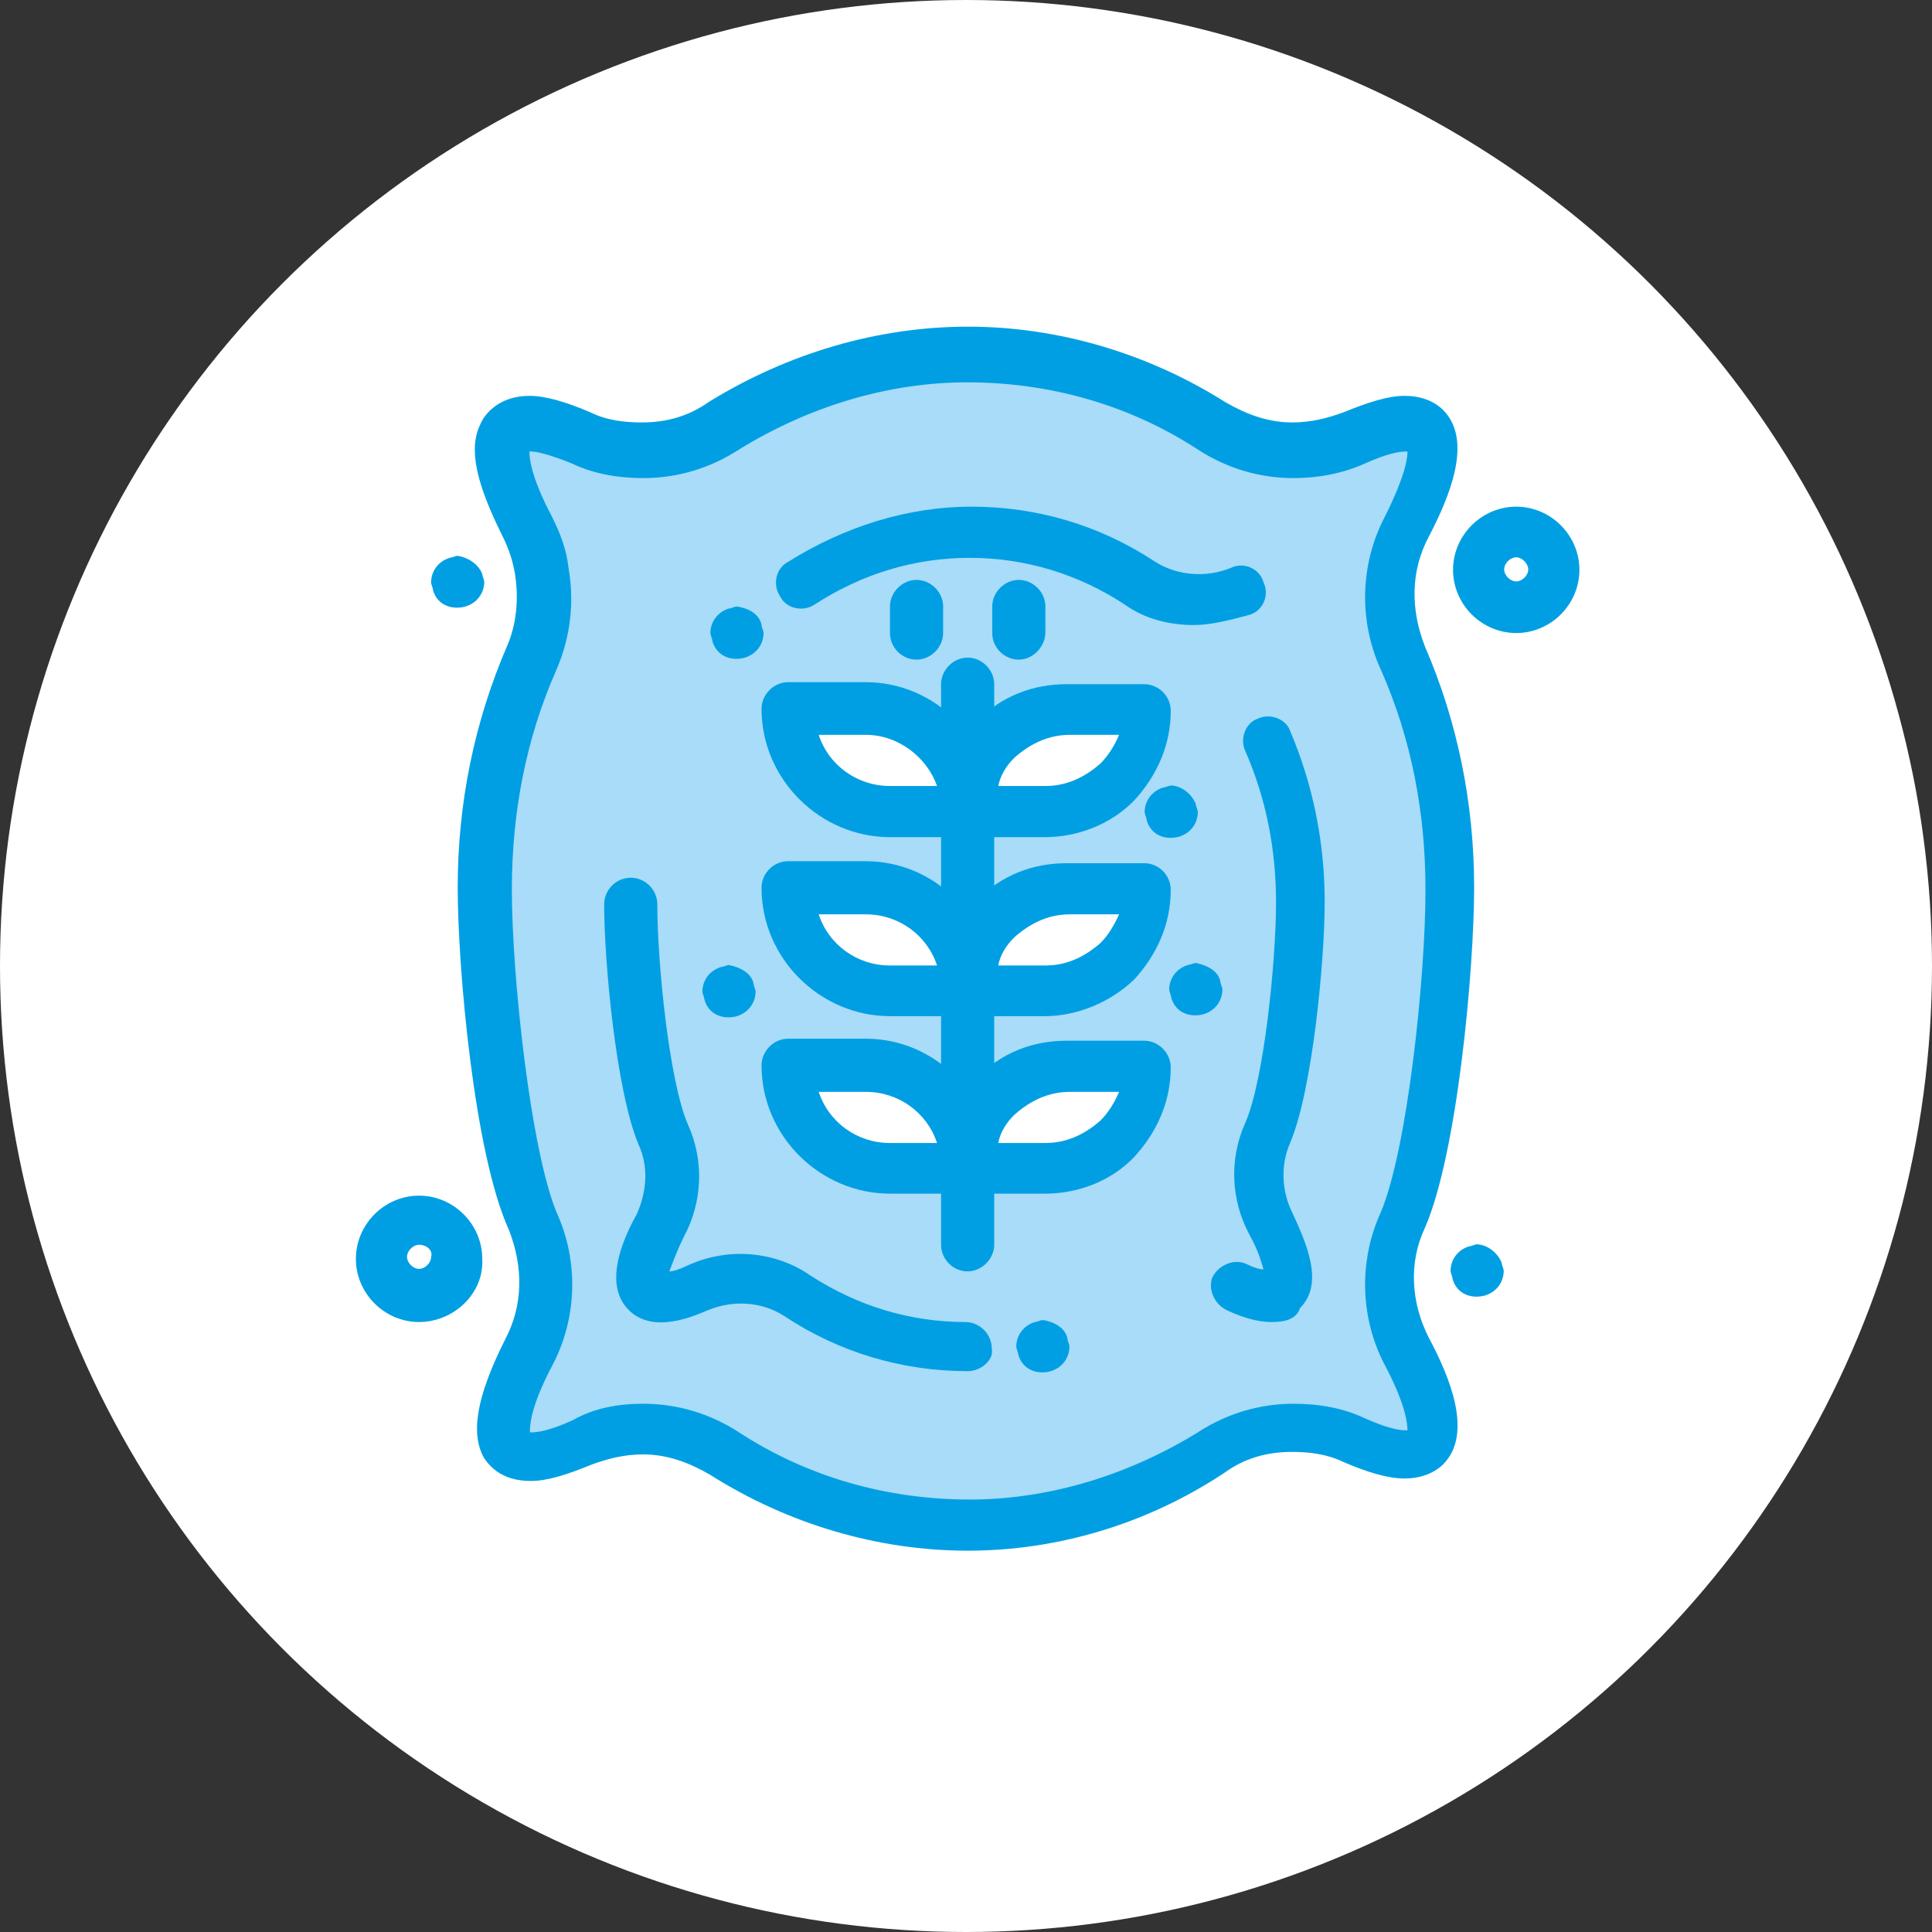 <svg width="76" height="76" viewBox="0 0 76 76" fill="none" xmlns="http://www.w3.org/2000/svg">
<rect x="0" y="0" width="76" height="76" fill="#333333" stroke="none"/>
<circle cx="38" cy="38" r="38" fill="white"/>
<path d="M55.227 48.001C56.43 45.2 57.081 38.059 57.081 34.923C57.081 31.629 56.43 28.591 55.227 25.849C54.497 24.173 54.576 22.318 55.384 20.721C55.858 19.754 56.824 17.683 56.114 16.953C55.621 16.48 54.674 16.637 53.215 17.19C51.38 17.998 49.289 17.821 47.593 16.795C41.813 13.028 34.436 12.949 28.498 16.795C26.822 17.841 24.731 17.998 22.877 17.19C21.91 16.795 20.312 16.223 19.819 17.19C19.504 17.821 19.819 19.123 20.707 20.721C21.023 21.273 21.18 21.845 21.279 22.476C21.437 23.601 21.358 24.804 20.884 25.928C19.681 28.65 19.03 31.787 19.03 35.002C19.03 38.138 19.662 45.279 20.884 48.08C21.614 49.757 21.516 51.69 20.727 53.209C18.971 56.582 19.523 58.179 22.896 56.739C24.751 55.931 26.822 56.089 28.518 57.134C34.377 60.901 41.675 60.98 47.612 57.134C49.309 56.089 51.38 55.931 53.234 56.739C54.043 57.055 55.483 57.627 56.134 56.976C56.943 56.167 55.897 54.175 55.404 53.209C54.595 51.532 54.516 49.678 55.227 48.001Z" fill="#A8DCF8"/>
<path d="M42.071 41.985H45.109C45.109 43.109 44.635 44.076 43.905 44.786C43.175 45.496 42.15 45.989 41.104 45.989H38.047C38.047 44.865 38.52 43.898 39.25 43.188C40 42.458 40.947 41.985 42.071 41.985Z" fill="white"/>
<path d="M42.071 27.94H45.109C45.109 29.064 44.635 30.031 43.905 30.741C43.175 31.471 42.15 31.945 41.104 31.945H38.047C38.047 30.82 38.52 29.854 39.25 29.143C40 28.433 40.947 27.94 42.071 27.94Z" fill="white"/>
<path d="M38.066 38.947H35.008C32.76 38.947 31.004 37.191 31.004 34.943H34.042C36.29 34.923 38.066 36.777 38.066 38.947Z" fill="white"/>
<path d="M38.066 45.989H35.008C32.76 45.989 31.004 44.233 31.004 41.985H34.042C36.29 41.985 38.066 43.74 38.066 45.989Z" fill="white"/>
<path d="M42.071 34.923H45.109C45.109 36.047 44.635 37.014 43.905 37.724C43.175 38.454 42.15 38.927 41.104 38.927H38.047C38.047 37.803 38.52 36.836 39.25 36.126C40 35.416 40.947 34.923 42.071 34.923Z" fill="white"/>
<path d="M38.066 31.964H35.008C32.76 31.964 31.004 30.209 31.004 27.96H34.042C36.29 27.94 38.066 29.715 38.066 31.964Z" fill="white"/>
<path d="M59.646 20.878C60.494 20.878 61.165 21.569 61.165 22.397C61.165 23.245 60.474 23.916 59.646 23.916C58.798 23.916 58.127 23.226 58.127 22.397C58.127 21.569 58.798 20.878 59.646 20.878Z" fill="white"/>
<path d="M16.487 48.001C17.335 48.001 18.006 48.691 18.006 49.52C18.006 50.368 17.315 51.039 16.487 51.039C15.638 51.039 14.968 50.348 14.968 49.52C14.968 48.691 15.638 48.001 16.487 48.001Z" fill="white"/>
<path d="M59.074 49.678C59.074 49.757 59.152 49.914 59.152 49.993C59.152 50.388 58.916 50.802 58.423 50.96C57.85 51.117 57.298 50.881 57.14 50.309C57.14 50.23 57.062 50.072 57.062 49.993C57.062 49.599 57.298 49.184 57.791 49.027C57.87 49.027 58.028 48.948 58.107 48.948C58.521 48.968 58.916 49.283 59.074 49.678Z" fill="#009FE3"/>
<path d="M48.006 38.611C48.006 38.69 48.085 38.848 48.085 38.927C48.085 39.322 47.848 39.736 47.355 39.894C46.783 40.051 46.231 39.815 46.073 39.243C46.073 39.164 45.994 39.006 45.994 38.927C45.994 38.532 46.231 38.118 46.724 37.961C46.803 37.961 46.961 37.882 47.04 37.882C47.533 37.98 47.927 38.217 48.006 38.611Z" fill="#009FE3"/>
<path d="M47.04 31.629C47.04 31.708 47.119 31.866 47.119 31.944C47.119 32.339 46.883 32.753 46.389 32.911C45.817 33.069 45.265 32.832 45.107 32.26C45.107 32.181 45.028 32.023 45.028 31.944C45.028 31.55 45.265 31.136 45.758 30.978C45.837 30.978 45.995 30.899 46.074 30.899C46.488 30.919 46.883 31.234 47.04 31.629Z" fill="#009FE3"/>
<path d="M41.99 52.656C41.99 52.735 42.069 52.893 42.069 52.972C42.069 53.366 41.833 53.781 41.34 53.938C40.767 54.096 40.215 53.859 40.057 53.288C40.057 53.209 39.978 53.051 39.978 52.972C39.978 52.577 40.215 52.163 40.708 52.005C40.787 52.005 40.945 51.926 41.024 51.926C41.517 52.005 41.912 52.262 41.99 52.656Z" fill="#009FE3"/>
<path d="M29.957 24.587C29.957 24.666 30.036 24.823 30.036 24.902C30.036 25.297 29.799 25.711 29.306 25.869C28.734 26.027 28.182 25.79 28.024 25.218C28.024 25.139 27.945 24.981 27.945 24.902C27.945 24.508 28.182 24.093 28.675 23.936C28.754 23.936 28.912 23.857 28.991 23.857C29.484 23.936 29.878 24.172 29.957 24.587Z" fill="#009FE3"/>
<path d="M29.643 38.691C29.643 38.769 29.722 38.927 29.722 39.006C29.722 39.401 29.485 39.815 28.992 39.973C28.42 40.13 27.868 39.894 27.71 39.322C27.71 39.243 27.631 39.085 27.631 39.006C27.631 38.612 27.868 38.197 28.361 38.04C28.44 38.04 28.597 37.961 28.676 37.961C29.15 38.059 29.564 38.296 29.643 38.691Z" fill="#009FE3"/>
<path d="M18.97 22.575C18.97 22.654 19.049 22.811 19.049 22.89C19.049 23.285 18.812 23.699 18.319 23.857C17.747 24.015 17.195 23.778 17.037 23.226C17.037 23.147 16.958 22.989 16.958 22.91C16.958 22.515 17.195 22.101 17.688 21.943C17.767 21.943 17.925 21.864 18.003 21.864C18.398 21.924 18.812 22.18 18.97 22.575Z" fill="#009FE3"/>
<path d="M38.066 61C34.535 61 31.004 59.955 27.947 58.022C27.138 57.548 26.27 57.213 25.303 57.213C24.573 57.213 23.942 57.37 23.291 57.607C22.325 58.002 21.536 58.258 20.885 58.258C19.76 58.258 19.287 57.706 19.05 57.37C18.498 56.404 18.735 54.964 19.859 52.715C20.589 51.354 20.589 49.835 20.017 48.376C18.656 45.397 18.005 38.099 18.005 34.903C18.005 31.609 18.656 28.413 19.938 25.435C20.332 24.547 20.411 23.502 20.254 22.555C20.175 22.082 20.017 21.588 19.78 21.115C18.735 19.024 18.419 17.663 18.892 16.697C19.05 16.302 19.622 15.572 20.826 15.572C21.457 15.572 22.266 15.809 23.232 16.223C23.863 16.539 24.593 16.618 25.244 16.618C26.211 16.618 27.079 16.381 27.887 15.809C31.024 13.876 34.555 12.85 38.085 12.85C41.616 12.85 45.147 13.896 48.185 15.809C48.994 16.282 49.862 16.618 50.828 16.618C51.558 16.618 52.189 16.46 52.84 16.223C53.807 15.829 54.596 15.572 55.247 15.572C56.055 15.572 56.529 15.888 56.766 16.125C57.969 17.328 57.002 19.576 56.213 21.095C55.483 22.456 55.483 23.975 56.055 25.435C57.337 28.394 57.989 31.609 57.989 34.903C57.989 38.118 57.337 45.338 56.055 48.297C55.404 49.658 55.503 51.256 56.213 52.636C57.022 54.155 57.969 56.404 56.766 57.607C56.529 57.844 56.036 58.16 55.247 58.16C54.596 58.16 53.807 57.923 52.84 57.509C52.189 57.193 51.479 57.114 50.828 57.114C49.862 57.114 48.974 57.351 48.185 57.923C45.127 59.955 41.597 61 38.066 61ZM25.303 55.22C26.664 55.22 27.947 55.615 29.071 56.345C31.793 58.12 34.929 58.988 38.145 58.988C41.281 58.988 44.398 58.022 47.12 56.345C48.244 55.615 49.526 55.22 50.887 55.22C51.854 55.22 52.82 55.378 53.688 55.792C54.576 56.187 55.049 56.266 55.286 56.266H55.365C55.365 56.108 55.365 55.378 54.477 53.702C53.511 51.867 53.432 49.618 54.319 47.685C55.365 45.2 56.075 38.454 56.075 35.002C56.075 31.964 55.523 29.064 54.319 26.342C53.432 24.409 53.511 22.16 54.477 20.326C55.365 18.551 55.365 17.919 55.365 17.762H55.286C55.049 17.762 54.556 17.841 53.688 18.235C52.801 18.63 51.854 18.807 50.887 18.807C49.526 18.807 48.244 18.413 47.12 17.683C44.398 15.908 41.261 15.04 38.046 15.04C34.91 15.04 31.793 16.006 29.071 17.683C27.947 18.413 26.664 18.807 25.303 18.807C24.337 18.807 23.37 18.649 22.502 18.235C21.536 17.841 21.062 17.762 20.904 17.762H20.826C20.826 17.919 20.826 18.649 21.713 20.326C22.029 20.957 22.285 21.608 22.364 22.338C22.601 23.699 22.443 25.06 21.891 26.342C20.688 29.064 20.135 31.964 20.135 35.002C20.135 38.375 20.865 45.18 21.891 47.685C22.779 49.618 22.7 51.867 21.733 53.702C20.845 55.378 20.845 56.108 20.845 56.345H20.924C21.161 56.345 21.654 56.266 22.522 55.871C23.39 55.378 24.337 55.22 25.303 55.22Z" fill="#009FE3"/>
<path d="M50.019 52.005C49.289 52.005 48.579 51.69 48.244 51.532C47.77 51.295 47.514 50.723 47.691 50.25C47.928 49.776 48.5 49.52 48.973 49.697C49.289 49.855 49.545 49.934 49.703 49.934C49.624 49.697 49.545 49.283 49.151 48.573C48.421 47.212 48.342 45.594 48.993 44.154C49.723 42.478 50.196 37.823 50.196 35.495C50.196 33.404 49.802 31.412 48.993 29.558C48.756 29.084 48.993 28.433 49.467 28.276C49.94 28.039 50.591 28.276 50.749 28.749C51.636 30.84 52.11 33.089 52.11 35.495C52.11 37.744 51.636 42.872 50.749 44.963C50.354 45.851 50.433 46.896 50.828 47.685C51.38 48.889 52.11 50.486 51.143 51.453C50.985 51.926 50.492 52.005 50.019 52.005Z" fill="#009FE3"/>
<path d="M38.067 53.938C35.502 53.938 33.017 53.208 30.847 51.768C29.959 51.196 28.835 51.137 27.869 51.532C27.297 51.768 25.699 52.498 24.732 51.532C23.766 50.565 24.417 48.889 25.048 47.764C25.442 46.877 25.521 45.91 25.127 45.042C24.239 42.951 23.766 37.822 23.766 35.574C23.766 35.002 24.239 34.528 24.811 34.528C25.383 34.528 25.857 35.002 25.857 35.574C25.857 37.901 26.33 42.557 27.06 44.233C27.711 45.673 27.632 47.291 26.902 48.652C26.586 49.283 26.429 49.776 26.33 50.013C26.488 50.013 26.724 49.934 27.06 49.776C28.657 49.046 30.512 49.224 31.873 50.171C33.727 51.374 35.798 52.005 37.968 52.005C38.54 52.005 39.013 52.478 39.013 53.051C39.112 53.465 38.619 53.938 38.067 53.938Z" fill="#009FE3"/>
<path d="M46.962 24.587C45.996 24.587 45.029 24.35 44.24 23.778C42.406 22.575 40.315 21.944 38.145 21.944C35.975 21.944 33.904 22.575 32.05 23.778C31.576 24.094 30.925 23.936 30.689 23.462C30.373 22.989 30.531 22.338 31.004 22.101C33.174 20.74 35.659 19.931 38.224 19.931C40.788 19.931 43.273 20.661 45.443 22.101C46.331 22.654 47.455 22.733 48.422 22.338C48.895 22.101 49.546 22.338 49.704 22.91C49.941 23.384 49.704 24.034 49.132 24.192C48.323 24.409 47.613 24.587 46.962 24.587Z" fill="#009FE3"/>
<path d="M59.645 24.902C58.283 24.902 57.159 23.778 57.159 22.417C57.159 21.056 58.283 19.931 59.645 19.931C61.006 19.931 62.13 21.056 62.13 22.417C62.13 23.778 61.006 24.902 59.645 24.902ZM59.645 21.924C59.408 21.924 59.171 22.16 59.171 22.397C59.171 22.634 59.408 22.871 59.645 22.871C59.881 22.871 60.118 22.634 60.118 22.397C60.118 22.18 59.881 21.924 59.645 21.924Z" fill="#009FE3"/>
<path d="M16.485 52.005C15.124 52.005 14 50.881 14 49.52C14 48.159 15.124 47.034 16.485 47.034C17.846 47.034 18.971 48.159 18.971 49.52C19.05 50.881 17.846 52.005 16.485 52.005ZM16.485 48.967C16.249 48.967 16.012 49.204 16.012 49.441C16.012 49.678 16.249 49.914 16.485 49.914C16.722 49.914 16.959 49.678 16.959 49.441C17.038 49.204 16.801 48.967 16.485 48.967Z" fill="#009FE3"/>
<path d="M38.064 46.955H35.007C32.285 46.955 29.957 44.707 29.957 41.906C29.957 41.353 30.43 40.86 31.003 40.86H34.06C36.782 40.86 39.031 43.109 39.031 45.831V45.91C39.11 46.561 38.617 46.955 38.064 46.955ZM32.206 42.951C32.6 44.154 33.725 44.963 35.007 44.963H36.861C36.466 43.76 35.342 42.951 34.06 42.951H32.206Z" fill="#009FE3"/>
<path d="M41.103 46.956H38.045C37.473 46.956 37 46.482 37 45.91C37 44.549 37.572 43.346 38.44 42.379C39.407 41.413 40.61 40.939 41.971 40.939H45.008C45.581 40.939 46.054 41.432 46.054 41.985C46.054 43.346 45.502 44.549 44.614 45.516C43.687 46.482 42.385 46.956 41.103 46.956ZM39.268 44.963H41.123C41.931 44.963 42.642 44.648 43.292 44.076C43.608 43.76 43.845 43.365 44.022 42.951H42.089C41.28 42.951 40.57 43.267 39.919 43.839C39.584 44.154 39.347 44.549 39.268 44.963Z" fill="#009FE3"/>
<path d="M38.064 39.973H35.007C32.285 39.973 29.957 37.724 29.957 34.923C29.957 34.351 30.43 33.878 31.003 33.878H34.06C36.782 33.878 39.031 36.126 39.031 38.848V38.947C39.11 39.499 38.617 39.973 38.064 39.973ZM32.206 35.968C32.6 37.172 33.725 37.98 35.007 37.98H36.861C36.466 36.777 35.342 35.968 34.06 35.968H32.206Z" fill="#009FE3"/>
<path d="M41.103 39.973H38.045C37.473 39.973 37 39.499 37 38.927C37 37.566 37.572 36.363 38.44 35.396C39.407 34.43 40.61 33.956 41.971 33.956H45.008C45.581 33.956 46.054 34.43 46.054 35.002C46.054 36.363 45.502 37.566 44.614 38.533C43.687 39.42 42.385 39.973 41.103 39.973ZM39.268 37.98H41.123C41.931 37.98 42.642 37.665 43.292 37.093C43.608 36.777 43.845 36.363 44.022 35.968H42.089C41.28 35.968 40.57 36.284 39.919 36.856C39.584 37.172 39.347 37.566 39.268 37.98Z" fill="#009FE3"/>
<path d="M38.064 32.931H35.007C32.285 32.931 29.957 30.682 29.957 27.881C29.957 27.328 30.43 26.835 31.003 26.835H34.06C36.782 26.835 39.031 29.084 39.031 31.806V31.885C39.11 32.516 38.617 32.931 38.064 32.931ZM32.206 28.907C32.6 30.11 33.725 30.919 35.007 30.919H36.861C36.466 29.794 35.342 28.907 34.06 28.907H32.206Z" fill="#009FE3"/>
<path d="M41.103 32.931H38.045C37.473 32.931 37 32.457 37 31.885C37 30.524 37.572 29.321 38.44 28.354C39.407 27.388 40.61 26.914 41.971 26.914H45.008C45.581 26.914 46.054 27.388 46.054 27.96C46.054 29.321 45.502 30.524 44.614 31.491C43.687 32.438 42.385 32.931 41.103 32.931ZM39.268 30.919H41.123C41.931 30.919 42.642 30.603 43.292 30.031C43.608 29.715 43.845 29.321 44.022 28.907H42.089C41.28 28.907 40.57 29.222 39.919 29.794C39.584 30.11 39.347 30.524 39.268 30.919Z" fill="#009FE3"/>
<path d="M38.065 50.013C37.493 50.013 37.02 49.539 37.02 48.968V26.914C37.02 26.362 37.493 25.869 38.065 25.869C38.617 25.869 39.11 26.342 39.11 26.914V48.968C39.11 49.52 38.617 50.013 38.065 50.013Z" fill="#009FE3"/>
<path d="M40.078 25.948C39.506 25.948 39.032 25.475 39.032 24.902V23.857C39.032 23.305 39.506 22.812 40.078 22.812C40.63 22.812 41.123 23.285 41.123 23.857V24.902C41.103 25.455 40.63 25.948 40.078 25.948Z" fill="#009FE3"/>
<path d="M36.054 25.948C35.482 25.948 35.009 25.475 35.009 24.902V23.857C35.009 23.305 35.482 22.812 36.054 22.812C36.607 22.812 37.1 23.285 37.1 23.857V24.902C37.1 25.455 36.626 25.948 36.054 25.948Z" fill="#009FE3"/>
</svg>
